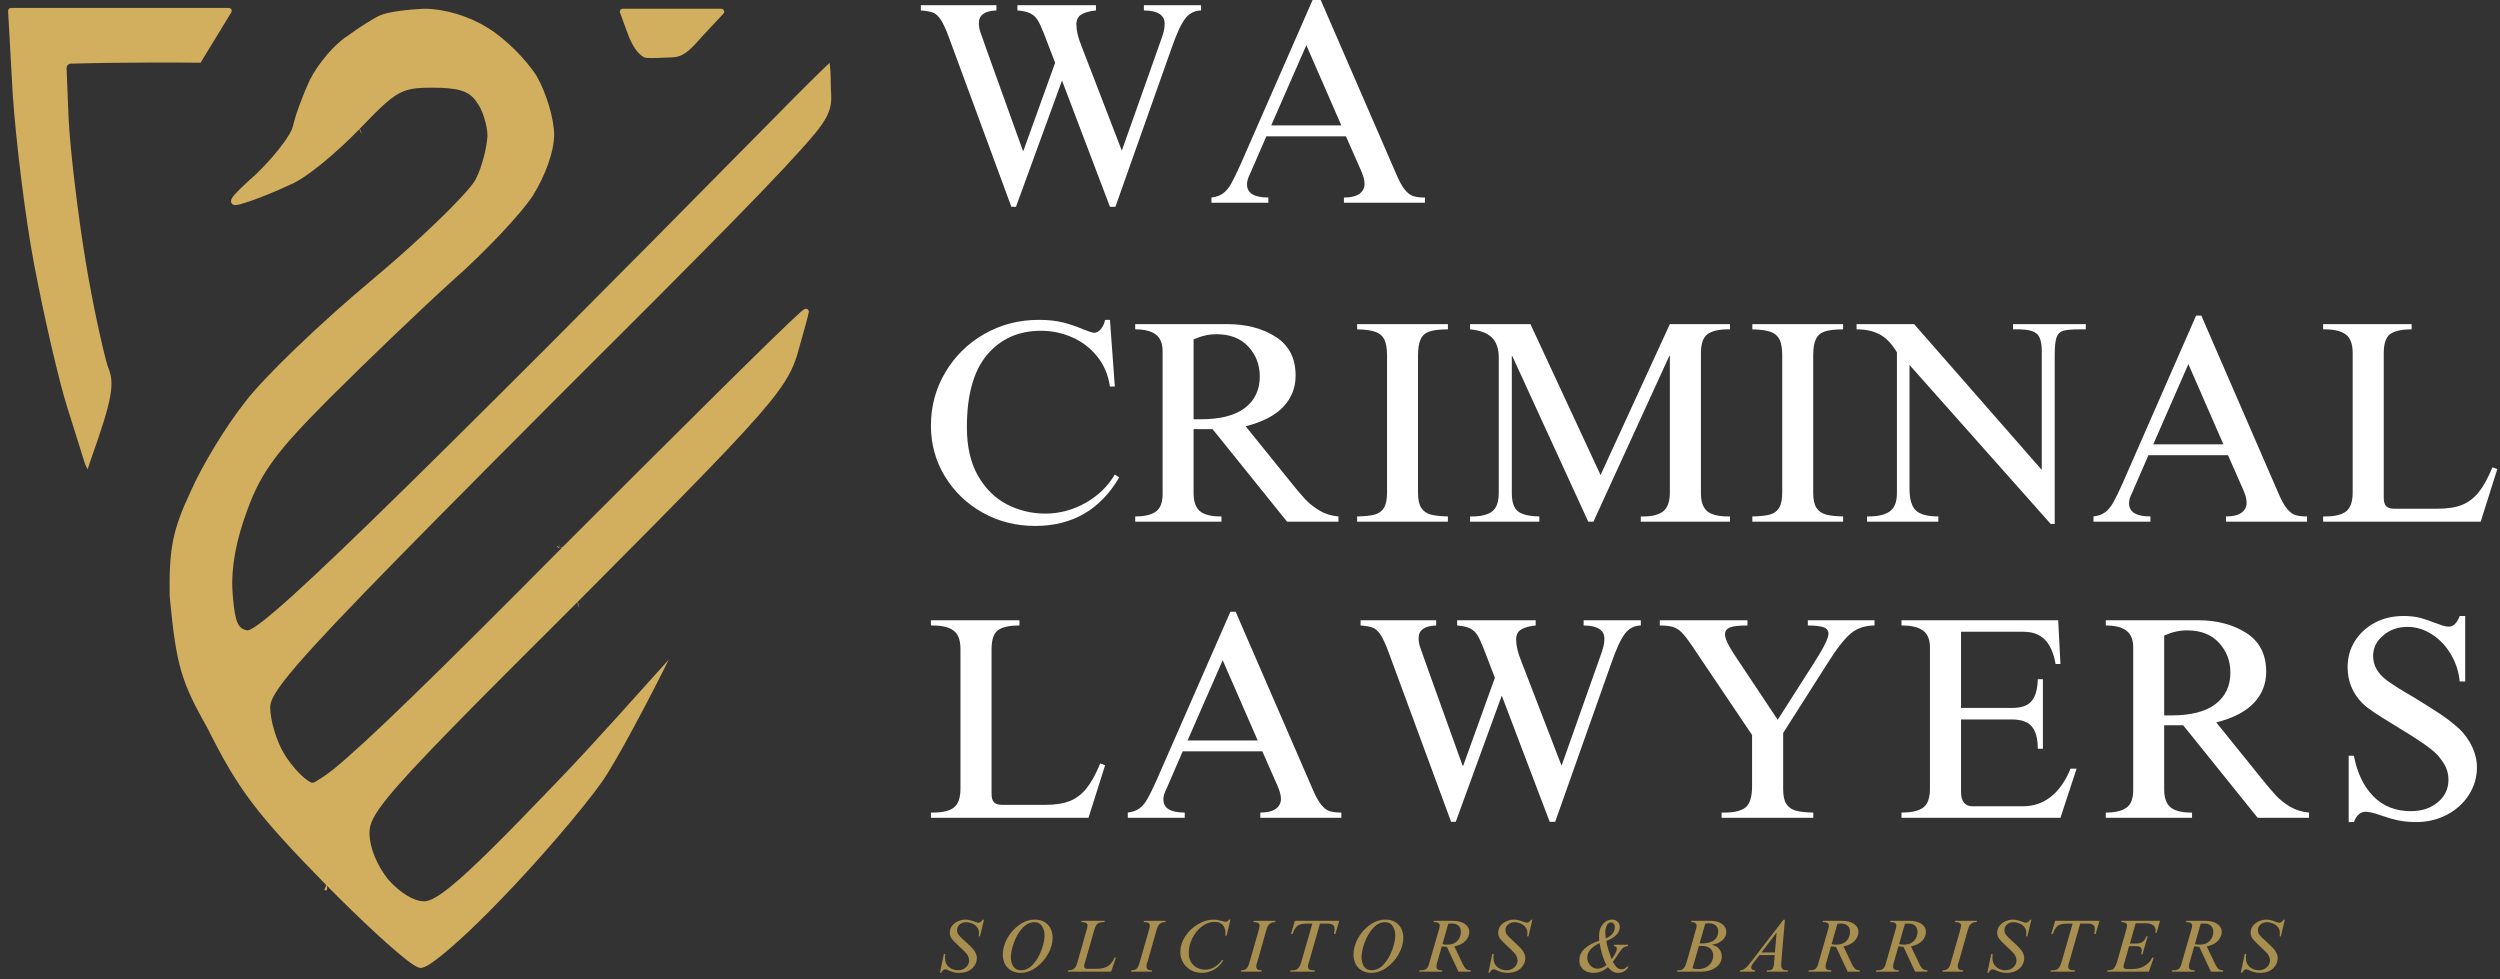 <?xml version="1.0" encoding="UTF-8" standalone="no"?> <svg xmlns="http://www.w3.org/2000/svg" xmlns:xlink="http://www.w3.org/1999/xlink" xmlns:serif="http://www.serif.com/" width="100%" height="100%" viewBox="0 0 439 172" version="1.1" xml:space="preserve" style="fill-rule:evenodd;clip-rule:evenodd;stroke-linejoin:round;stroke-miterlimit:2;"><rect x="0" y="0" width="439" height="172" fill="#333333" stroke="none"/><rect id="Artboard1" x="0" y="0" width="438.874" height="171.901" style="fill:none;"></rect><clipPath id="_clip1"><rect x="0" y="0" width="438.874" height="171.901"></rect></clipPath><g clip-path="url(#_clip1)"><g><g><g><path d="M174.971,1.833c-2.057,0.073 -3.083,0.813 -3.083,2.23c-0,0.474 0.083,0.979 0.25,1.52c0.177,0.532 0.568,1.636 1.167,3.313l6.312,17.562l0.104,0l5.563,-15.437l-1.979,-5.146c-0.407,-1.042 -0.766,-1.818 -1.084,-2.333c-0.323,-0.526 -0.75,-0.922 -1.291,-1.188c-0.542,-0.276 -1.303,-0.448 -2.271,-0.521l-0,-0.916l13.791,-0l0,0.916c-1.057,0.099 -1.895,0.329 -2.52,0.688c-0.615,0.349 -0.917,0.948 -0.917,1.792c-0,1.041 0.297,2.302 0.896,3.77l7.083,18.375l6.646,-18.77c0.375,-1.011 0.609,-1.73 0.708,-2.146c0.11,-0.417 0.167,-0.88 0.167,-1.396c-0,-1.51 -1.219,-2.281 -3.646,-2.313l0,-0.916l10.042,-0l-0,0.916c-1.141,0.032 -2.063,0.5 -2.771,1.417c-0.708,0.906 -1.5,2.604 -2.375,5.104l-9.896,27.959l-0.958,-0l-8.417,-22.167l-8.083,22.167l-0.813,-0l-10.958,-29.73c-0.531,-1.442 -1.011,-2.484 -1.438,-3.125c-0.416,-0.635 -0.864,-1.046 -1.333,-1.229c-0.474,-0.192 -1.198,-0.323 -2.167,-0.396l0,-0.916l13.271,-0l0,0.916Z" style="fill:#fff;fill-rule:nonzero;"></path></g></g></g><g><g><g><path d="M217.83,28.896l12.916,-29.479l0.917,-0l13.625,31.396c0.5,1.14 0.979,1.989 1.437,2.541c0.459,0.558 0.938,0.917 1.438,1.084c0.5,0.166 1.187,0.25 2.062,0.25l0,0.916l-14.229,0l0,-0.916c1.209,-0 2.11,-0.214 2.709,-0.646c0.609,-0.443 0.916,-1.031 0.916,-1.771c0,-0.635 -0.219,-1.427 -0.646,-2.375l-2.625,-5.958l-13.979,-0l-2.875,6.625c-0.349,0.666 -0.521,1.27 -0.521,1.812c0,1.542 1.25,2.313 3.75,2.313l0,0.916l-10,0l0,-0.916c0.834,-0.094 1.511,-0.339 2.042,-0.73c0.526,-0.385 1,-0.947 1.417,-1.687c0.416,-0.734 0.963,-1.859 1.646,-3.375Zm17.708,-6.875l-6.146,-14.083l-6.167,14.083l12.313,-0Z" style="fill:#fff;fill-rule:nonzero;"></path></g></g></g><g><g><g><path d="M182.388,56.167c1.693,-0 3.151,0.161 4.375,0.479c1.219,0.323 2.406,0.729 3.562,1.229c0.943,0.375 1.547,0.563 1.813,0.563c0.401,-0 0.781,-0.209 1.146,-0.625c0.375,-0.417 0.63,-0.964 0.771,-1.646l0.854,-0l0.854,11.708l-0.854,0c-0.308,-2.052 -1.058,-3.818 -2.25,-5.292c-1.198,-1.484 -2.662,-2.604 -4.396,-3.354c-1.724,-0.76 -3.542,-1.146 -5.458,-1.146c-3.948,0 -7.105,1.412 -9.48,4.23c-2.364,2.807 -3.541,7.052 -3.541,12.729c-0,3.375 0.646,6.203 1.937,8.479c1.292,2.266 2.985,3.948 5.084,5.042c2.109,1.083 4.359,1.625 6.75,1.625c2.458,-0 4.796,-0.615 7.02,-1.855c2.219,-1.25 3.948,-2.916 5.188,-5l0.771,0.5c-3.334,5.683 -8.25,8.521 -14.75,8.521c-3.365,0 -6.438,-0.776 -9.229,-2.333c-2.792,-1.568 -5.011,-3.698 -6.646,-6.396c-1.625,-2.693 -2.438,-5.651 -2.438,-8.875c0,-3.401 0.839,-6.521 2.521,-9.354c1.677,-2.844 3.964,-5.094 6.854,-6.75c2.901,-1.651 6.084,-2.479 9.542,-2.479Z" style="fill:#fff;fill-rule:nonzero;"></path></g></g></g><g><g><g><path d="M227.508,65.958c0,2.125 -0.724,3.954 -2.166,5.48c-1.448,1.531 -3.646,2.666 -6.605,3.416l8.021,9.938c0.969,1.208 1.792,2.177 2.459,2.896c0.677,0.724 1.51,1.385 2.5,1.979c1,0.583 2.104,0.927 3.312,1.021l0,0.916l-9.021,0l-13.083,-16.25l-3.333,0l-0,11.25c-0,1.49 0.375,2.542 1.125,3.167c0.76,0.615 1.958,0.917 3.583,0.917l0.187,-0l0,0.916l-15.145,0l-0,-0.916c1.625,-0 2.833,-0.282 3.625,-0.855c0.791,-0.567 1.187,-1.593 1.187,-3.083l0,-25.083c0,-1.344 -0.396,-2.318 -1.187,-2.917c-0.792,-0.609 -2,-0.917 -3.625,-0.917l-0,-0.916l16.208,-0c3.302,-0 6.125,0.745 8.458,2.229c2.334,1.49 3.5,3.76 3.5,6.812Zm-17.916,-6.354l-0,14.021l1.27,0c3.401,0 5.98,-0.656 7.73,-1.979c1.75,-1.333 2.625,-3.177 2.625,-5.542c-0,-2.041 -0.667,-3.781 -2,-5.229c-1.334,-1.458 -3.209,-2.187 -5.625,-2.187c-1.323,-0 -2.657,0.307 -4,0.916Z" style="fill:#fff;fill-rule:nonzero;"></path></g></g></g><g><g><g><path d="M254.253,57.833c-1.406,0 -2.479,0.125 -3.229,0.375c-0.74,0.25 -1.261,0.709 -1.563,1.375c-0.307,0.657 -0.458,1.605 -0.458,2.855l-0,24.125c-0,1.14 0.187,2.01 0.562,2.604c0.375,0.583 0.927,0.979 1.667,1.187c0.734,0.198 1.74,0.308 3.021,0.334l-0,0.916l-15.938,0l0,-0.916c1.344,-0.026 2.381,-0.136 3.105,-0.334c0.718,-0.208 1.255,-0.604 1.604,-1.187c0.359,-0.594 0.541,-1.485 0.541,-2.667l0,-24.062c0,-1.25 -0.161,-2.193 -0.479,-2.834c-0.323,-0.635 -0.844,-1.083 -1.562,-1.333c-0.724,-0.26 -1.792,-0.406 -3.209,-0.438l0,-0.916l15.938,-0l-0,0.916Z" style="fill:#fff;fill-rule:nonzero;"></path></g></g></g><g><g><g><path d="M281.058,83.417l12.167,-26.5l10.563,-0l-0,0.916l-0.355,0c-1.625,0 -2.828,0.287 -3.604,0.855c-0.765,0.573 -1.146,1.666 -1.146,3.291l0,24.625c0,1.49 0.365,2.542 1.105,3.167c0.734,0.615 1.979,0.917 3.729,0.917l0.271,-0l-0,0.916l-15.667,0l-0,-0.916l0.458,-0c1.584,-0 2.75,-0.302 3.5,-0.917c0.761,-0.625 1.146,-1.714 1.146,-3.271l0,-23.979l-0.104,-0l-13.313,29.083l-0.916,0l-13.334,-29.083l-0.083,-0l0,24.042c0,1.614 0.365,2.698 1.104,3.25c0.735,0.557 1.979,0.849 3.729,0.875l0,0.916l-12.166,0l-0,-0.916l0.312,-0c1.61,-0 2.797,-0.292 3.563,-0.875c0.776,-0.584 1.166,-1.688 1.166,-3.313l0,-23.667c0,-1.583 -0.406,-2.77 -1.208,-3.562c-0.807,-0.792 -2.083,-1.271 -3.833,-1.438l-0,-0.916l10.604,-0l12.312,26.5Z" style="fill:#fff;fill-rule:nonzero;"></path></g></g></g><g><g><g><path d="M323.647,57.833c-1.406,0 -2.479,0.125 -3.229,0.375c-0.739,0.25 -1.26,0.709 -1.562,1.375c-0.308,0.657 -0.459,1.605 -0.459,2.855l0,24.125c0,1.14 0.188,2.01 0.563,2.604c0.375,0.583 0.927,0.979 1.667,1.187c0.734,0.198 1.739,0.308 3.02,0.334l0,0.916l-15.937,0l-0,-0.916c1.344,-0.026 2.38,-0.136 3.104,-0.334c0.719,-0.208 1.255,-0.604 1.604,-1.187c0.36,-0.594 0.542,-1.485 0.542,-2.667l-0,-24.062c-0,-1.25 -0.162,-2.193 -0.479,-2.834c-0.323,-0.635 -0.844,-1.083 -1.563,-1.333c-0.724,-0.26 -1.791,-0.406 -3.208,-0.438l-0,-0.916l15.937,-0l0,0.916Z" style="fill:#fff;fill-rule:nonzero;"></path></g></g></g><g><g><g><path d="M358.536,82.521l0,-20.792c0,-1.51 -0.271,-2.531 -0.812,-3.062c-0.542,-0.526 -1.537,-0.802 -2.98,-0.834l-1.25,0l0,-0.916l12.771,-0l0,0.916l-1.062,0c-1.349,0 -2.313,0.084 -2.896,0.25c-0.573,0.167 -0.969,0.563 -1.188,1.188c-0.208,0.625 -0.312,1.646 -0.312,3.062l-0,29.667l-0.708,0l-24.792,-27.917l-0,21.667c-0,1.891 0.375,3.188 1.125,3.896c0.76,0.698 2.073,1.042 3.937,1.042l0,0.916l-12.52,0l-0,-0.916l0.291,-0c1.625,-0 2.854,-0.292 3.688,-0.875c0.844,-0.584 1.271,-1.667 1.271,-3.25l-0,-24.688c-0.875,-1.484 -1.87,-2.526 -2.98,-3.125c-1.114,-0.609 -2.479,-0.917 -4.104,-0.917l0,-0.916l10.104,-0l22.417,25.604Z" style="fill:#fff;fill-rule:nonzero;"></path></g></g></g><g><g><g><path d="M372.718,84.896l12.916,-29.479l0.917,-0l13.625,31.396c0.5,1.14 0.979,1.989 1.438,2.541c0.458,0.558 0.937,0.917 1.437,1.084c0.5,0.166 1.188,0.25 2.063,0.25l-0,0.916l-14.23,0l0,-0.916c1.209,-0 2.11,-0.214 2.709,-0.646c0.609,-0.443 0.916,-1.031 0.916,-1.771c0,-0.635 -0.218,-1.427 -0.645,-2.375l-2.625,-5.958l-13.98,-0l-2.875,6.625c-0.349,0.666 -0.52,1.27 -0.52,1.812c-0,1.542 1.25,2.313 3.75,2.313l-0,0.916l-10,0l-0,-0.916c0.833,-0.094 1.51,-0.339 2.041,-0.73c0.526,-0.385 1,-0.947 1.417,-1.687c0.417,-0.734 0.963,-1.859 1.646,-3.375Zm17.708,-6.875l-6.146,-14.083l-6.166,14.083l12.312,-0Z" style="fill:#fff;fill-rule:nonzero;"></path></g></g></g><g><g><g><path d="M423.483,57.833c-1.75,0 -3.01,0.282 -3.771,0.834c-0.75,0.557 -1.125,1.677 -1.125,3.354l0,25.333c0,0.709 0.136,1.219 0.417,1.521c0.292,0.307 0.776,0.458 1.458,0.458l7.521,0c1.75,0 3.193,-0.218 4.334,-0.666c1.135,-0.459 2.114,-1.198 2.937,-2.229c0.833,-1.026 1.635,-2.485 2.417,-4.375l0.854,0.312l-2.917,9.229l-27.666,0l-0,-0.916l0.354,-0c1.708,-0 2.937,-0.297 3.687,-0.896c0.761,-0.61 1.146,-1.709 1.146,-3.292l0,-24.521c0,-1.552 -0.396,-2.63 -1.187,-3.229c-0.792,-0.609 -2.032,-0.917 -3.709,-0.917l-0.291,0l-0,-0.916l15.541,-0l0,0.916Z" style="fill:#fff;fill-rule:nonzero;"></path></g></g></g><g><g><g><path d="M179.013,109.833c-1.75,0 -3.011,0.282 -3.771,0.834c-0.75,0.557 -1.125,1.677 -1.125,3.354l0,25.333c0,0.709 0.135,1.219 0.417,1.521c0.291,0.307 0.776,0.458 1.458,0.458l7.521,0c1.75,0 3.193,-0.218 4.333,-0.666c1.136,-0.459 2.115,-1.198 2.938,-2.229c0.833,-1.026 1.635,-2.485 2.416,-4.375l0.855,0.312l-2.917,9.229l-27.667,0l0,-0.916l0.354,-0c1.709,-0 2.938,-0.297 3.688,-0.896c0.76,-0.61 1.146,-1.709 1.146,-3.292l-0,-24.521c-0,-1.552 -0.396,-2.63 -1.188,-3.229c-0.791,-0.609 -2.031,-0.917 -3.708,-0.917l-0.292,0l0,-0.916l15.542,-0l-0,0.916Z" style="fill:#fff;fill-rule:nonzero;"></path></g></g></g><g><g><g><path d="M203.144,136.896l12.916,-29.479l0.917,-0l13.625,31.396c0.5,1.14 0.979,1.989 1.438,2.541c0.458,0.558 0.937,0.917 1.437,1.084c0.5,0.166 1.188,0.25 2.063,0.25l-0,0.916l-14.23,0l0,-0.916c1.209,-0 2.11,-0.214 2.709,-0.646c0.609,-0.443 0.916,-1.031 0.916,-1.771c0,-0.635 -0.218,-1.427 -0.645,-2.375l-2.625,-5.958l-13.98,-0l-2.875,6.625c-0.349,0.666 -0.52,1.27 -0.52,1.812c-0,1.542 1.25,2.313 3.75,2.313l-0,0.916l-10,0l-0,-0.916c0.833,-0.094 1.51,-0.339 2.041,-0.73c0.526,-0.385 1,-0.947 1.417,-1.687c0.417,-0.734 0.963,-1.859 1.646,-3.375Zm17.708,-6.875l-6.146,-14.083l-6.166,14.083l12.312,-0Z" style="fill:#fff;fill-rule:nonzero;"></path></g></g></g><g><g><g><path d="M252.19,109.833c-2.057,0.073 -3.083,0.813 -3.083,2.23c-0,0.474 0.083,0.979 0.25,1.52c0.177,0.532 0.567,1.636 1.166,3.313l6.313,17.562l0.104,0l5.562,-15.437l-1.979,-5.146c-0.406,-1.042 -0.765,-1.818 -1.083,-2.333c-0.323,-0.526 -0.75,-0.922 -1.292,-1.188c-0.541,-0.276 -1.302,-0.448 -2.271,-0.521l0,-0.916l13.792,-0l0,0.916c-1.057,0.099 -1.896,0.329 -2.521,0.688c-0.614,0.349 -0.916,0.948 -0.916,1.792c-0,1.041 0.296,2.302 0.895,3.77l7.084,18.375l6.646,-18.77c0.375,-1.011 0.609,-1.73 0.708,-2.146c0.109,-0.417 0.167,-0.88 0.167,-1.396c-0,-1.51 -1.219,-2.281 -3.646,-2.313l-0,-0.916l10.041,-0l0,0.916c-1.14,0.032 -2.062,0.5 -2.77,1.417c-0.709,0.906 -1.5,2.604 -2.375,5.104l-9.896,27.959l-0.959,-0l-8.416,-22.167l-8.084,22.167l-0.812,-0l-10.958,-29.73c-0.532,-1.442 -1.011,-2.484 -1.438,-3.125c-0.417,-0.635 -0.864,-1.046 -1.333,-1.229c-0.474,-0.192 -1.198,-0.323 -2.167,-0.396l0,-0.916l13.271,-0l-0,0.916Z" style="fill:#fff;fill-rule:nonzero;"></path></g></g></g><g><g><g><path d="M306.851,109.833c-1.515,0 -2.552,0.12 -3.104,0.355c-0.557,0.239 -0.833,0.64 -0.833,1.208c-0,0.682 0.484,1.781 1.458,3.292l7.792,11.708l6.25,-9.792c1.776,-2.76 2.666,-4.531 2.666,-5.312c0,-0.568 -0.291,-0.948 -0.875,-1.146c-0.583,-0.208 -1.5,-0.313 -2.75,-0.313l0,-0.916l11.709,-0l-0,0.916c-1.683,0 -3.084,0.48 -4.209,1.438c-1.125,0.958 -2.479,2.703 -4.062,5.229l-7.771,12.208l0,9.855c0,1.182 0.188,2.057 0.563,2.625c0.385,0.573 0.942,0.958 1.666,1.166c0.719,0.198 1.74,0.308 3.063,0.334l-0,0.916l-16.104,0l-0,-0.916l0.458,-0c1.818,-0 3.088,-0.318 3.812,-0.959c0.719,-0.635 1.084,-1.864 1.084,-3.687l-0,-8.979l-10.604,-15.75c-0.709,-1.042 -1.302,-1.797 -1.771,-2.271c-0.474,-0.469 -0.99,-0.792 -1.542,-0.959c-0.557,-0.166 -1.323,-0.25 -2.292,-0.25l0,-0.916l15.396,-0l0,0.916Z" style="fill:#fff;fill-rule:nonzero;"></path></g></g></g><g><g><g><path d="M361.814,116.604l-0.854,0c-0.333,-1.916 -0.958,-3.338 -1.875,-4.271c-0.906,-0.927 -2.161,-1.395 -3.771,-1.395l-10.958,-0l-0,13.375l8.979,-0c1.609,-0 2.75,-0.401 3.417,-1.209c0.677,-0.802 1.041,-2.083 1.083,-3.833l0.896,-0l-0,12.208l-0.896,0c0,-1.75 -0.344,-3.041 -1.021,-3.875c-0.666,-0.843 -1.864,-1.271 -3.583,-1.271l-8.875,0l-0,12.688c-0,1.708 0.672,2.562 2.021,2.562l8.875,0c1.843,0 3.479,-0.562 4.896,-1.687c1.416,-1.125 2.562,-2.76 3.437,-4.917l1.063,0l-2.834,8.625l-27.916,0l-0,-0.916c1.75,-0 3.02,-0.292 3.812,-0.875c0.792,-0.584 1.188,-1.688 1.188,-3.313l-0,-24.833c-0,-1.344 -0.396,-2.318 -1.188,-2.917c-0.792,-0.609 -2.062,-0.917 -3.812,-0.917l-0,-0.916l27.52,-0l0.396,7.687Z" style="fill:#fff;fill-rule:nonzero;"></path></g></g></g><g><g><g><path d="M397.945,117.958c-0,2.125 -0.724,3.954 -2.167,5.48c-1.448,1.531 -3.646,2.666 -6.604,3.416l8.021,9.938c0.969,1.208 1.792,2.177 2.458,2.896c0.677,0.724 1.511,1.385 2.5,1.979c1,0.583 2.104,0.927 3.313,1.021l-0,0.916l-9.021,0l-13.083,-16.25l-3.334,0l0,11.25c0,1.49 0.375,2.542 1.125,3.167c0.761,0.615 1.959,0.917 3.584,0.917l0.187,-0l0,0.916l-15.146,0l0,-0.916c1.625,-0 2.834,-0.282 3.625,-0.855c0.792,-0.567 1.188,-1.593 1.188,-3.083l-0,-25.083c-0,-1.344 -0.396,-2.318 -1.188,-2.917c-0.791,-0.609 -2,-0.917 -3.625,-0.917l0,-0.916l16.209,-0c3.302,-0 6.125,0.745 8.458,2.229c2.333,1.49 3.5,3.76 3.5,6.812Zm-17.917,-6.354l0,14.021l1.271,0c3.401,0 5.979,-0.656 7.729,-1.979c1.75,-1.333 2.625,-3.177 2.625,-5.542c0,-2.041 -0.666,-3.781 -2,-5.229c-1.333,-1.458 -3.208,-2.187 -5.625,-2.187c-1.323,-0 -2.656,0.307 -4,0.916Z" style="fill:#fff;fill-rule:nonzero;"></path></g></g></g><g><g><g><path d="M422.033,108.167c1.135,-0 2.125,0.114 2.958,0.333c0.844,0.224 1.709,0.516 2.584,0.875c0.442,0.167 0.875,0.323 1.291,0.458c0.417,0.141 0.792,0.209 1.125,0.209c0.818,-0 1.464,-0.625 1.938,-1.875l0.958,-0l0,11.5l-0.958,-0c-0.183,-1.776 -0.719,-3.396 -1.604,-4.854c-0.891,-1.469 -2,-2.625 -3.334,-3.459c-1.323,-0.843 -2.739,-1.271 -4.25,-1.271c-1.656,0 -3.073,0.5 -4.25,1.5c-1.182,0.99 -1.771,2.188 -1.771,3.605c0,1.656 0.802,3.083 2.417,4.291c1.151,0.834 2.755,1.844 4.813,3.021c1.817,1.115 3.333,2.073 4.541,2.875c1.209,0.807 2.334,1.682 3.375,2.625c0.943,0.917 1.693,1.969 2.25,3.146c0.552,1.167 0.834,2.375 0.834,3.625c-0,1.724 -0.474,3.328 -1.417,4.812c-0.948,1.474 -2.24,2.641 -3.875,3.5c-1.625,0.844 -3.412,1.271 -5.354,1.271c-1.25,0 -2.354,-0.114 -3.313,-0.333c-0.958,-0.208 -1.958,-0.5 -3,-0.875c-1.156,-0.401 -2.015,-0.604 -2.583,-0.604c-0.906,-0 -1.594,0.604 -2.063,1.812l-0.916,0l-0,-11.646l0.916,0c0.568,2.99 1.698,5.355 3.396,7.105c1.709,1.75 3.906,2.625 6.604,2.625c1.917,-0 3.49,-0.521 4.73,-1.563c1.25,-1.042 1.875,-2.354 1.875,-3.937c-0,-0.802 -0.157,-1.542 -0.459,-2.209c-0.307,-0.677 -0.807,-1.406 -1.5,-2.187c-0.656,-0.667 -1.573,-1.396 -2.75,-2.188c-1.166,-0.791 -2.729,-1.776 -4.687,-2.958c-1.641,-1 -2.896,-1.792 -3.771,-2.375c-0.875,-0.594 -1.537,-1.115 -1.979,-1.563c-1.709,-1.75 -2.563,-3.854 -2.563,-6.312c0,-1.677 0.422,-3.198 1.271,-4.563c0.859,-1.359 2.026,-2.437 3.5,-3.229c1.484,-0.791 3.156,-1.187 5.021,-1.187Z" style="fill:#fff;fill-rule:nonzero;"></path></g></g></g><g><g><g><g><g><g><path d="M169.535,161.48c0.291,-0 0.552,0.036 0.791,0.104c0.25,0.057 0.511,0.141 0.792,0.25c0.026,0 0.125,0.036 0.292,0.104c0.166,0.057 0.312,0.084 0.437,0.084c0.109,-0 0.229,-0.042 0.354,-0.125c0.136,-0.094 0.25,-0.23 0.334,-0.396l0.25,-0l-0.688,2.916l-0.229,0c-0,-0.026 0.005,-0.093 0.021,-0.208c0.01,-0.109 0.021,-0.234 0.021,-0.375c-0,-0.427 -0.125,-0.781 -0.375,-1.062c-0.24,-0.292 -0.532,-0.5 -0.875,-0.625c-0.334,-0.136 -0.662,-0.209 -0.98,-0.209c-0.489,0 -0.885,0.141 -1.187,0.417c-0.292,0.265 -0.438,0.583 -0.438,0.958c0,0.307 0.089,0.584 0.271,0.834c0.193,0.25 0.526,0.583 1,1l0.375,0.354c0.469,0.416 0.823,0.765 1.063,1.041c0.25,0.266 0.437,0.537 0.562,0.813c0.136,0.281 0.209,0.578 0.209,0.896c-0,0.432 -0.12,0.843 -0.355,1.229c-0.224,0.39 -0.573,0.719 -1.041,0.979c-0.459,0.25 -1.021,0.375 -1.688,0.375c-0.39,0 -0.708,-0.036 -0.958,-0.104c-0.25,-0.057 -0.516,-0.146 -0.792,-0.271c-0.073,-0.042 -0.177,-0.089 -0.312,-0.146c-0.183,-0.068 -0.308,-0.104 -0.375,-0.104c-0.167,0 -0.308,0.057 -0.417,0.167c-0.115,0.114 -0.219,0.255 -0.312,0.437l-0.23,0l0.688,-3.291l0.25,-0c-0.031,0.208 -0.042,0.437 -0.042,0.687c0,0.458 0.104,0.854 0.313,1.188c0.218,0.322 0.505,0.562 0.854,0.729c0.359,0.166 0.719,0.25 1.083,0.25c0.36,-0 0.693,-0.073 1,-0.229c0.302,-0.152 0.542,-0.36 0.709,-0.625c0.177,-0.261 0.27,-0.553 0.27,-0.875c0,-0.261 -0.062,-0.511 -0.187,-0.75c-0.115,-0.235 -0.25,-0.438 -0.417,-0.605c-0.156,-0.177 -0.385,-0.406 -0.687,-0.687l-0.396,-0.354l-0.25,-0.25c-0.49,-0.443 -0.854,-0.823 -1.104,-1.146c-0.24,-0.318 -0.354,-0.677 -0.354,-1.083c-0,-0.485 0.145,-0.902 0.437,-1.25c0.292,-0.344 0.646,-0.605 1.063,-0.771c0.427,-0.177 0.843,-0.271 1.25,-0.271Z" style="fill:#a88e4f;fill-rule:nonzero;"></path></g></g></g><g><g><g><path d="M181.739,161.48c0.651,-0 1.214,0.146 1.688,0.437c0.468,0.282 0.823,0.662 1.062,1.146c0.235,0.49 0.354,1.021 0.354,1.604c0,0.948 -0.271,1.896 -0.812,2.855c-0.531,0.958 -1.229,1.75 -2.104,2.375c-0.865,0.625 -1.771,0.937 -2.73,0.937c-0.614,0 -1.161,-0.141 -1.645,-0.417c-0.474,-0.276 -0.834,-0.656 -1.084,-1.145c-0.25,-0.485 -0.375,-1.047 -0.375,-1.688c0,-0.901 0.256,-1.833 0.771,-2.792c0.526,-0.958 1.229,-1.75 2.104,-2.375c0.875,-0.625 1.797,-0.937 2.771,-0.937Zm-4.229,6.625c-0,0.599 0.135,1.125 0.417,1.583c0.291,0.459 0.734,0.688 1.333,0.688c0.818,-0 1.542,-0.354 2.167,-1.063c0.635,-0.719 1.13,-1.568 1.479,-2.541c0.344,-0.985 0.521,-1.818 0.521,-2.5c-0,-0.652 -0.157,-1.198 -0.459,-1.646c-0.291,-0.459 -0.729,-0.688 -1.312,-0.688c-0.823,0 -1.542,0.365 -2.167,1.084c-0.625,0.708 -1.114,1.557 -1.458,2.541c-0.349,0.99 -0.521,1.834 -0.521,2.542Z" style="fill:#a88e4f;fill-rule:nonzero;"></path></g></g></g><g><g><g><path d="M193.947,161.917l-0.104,0c-0.391,0 -0.688,0.052 -0.896,0.146c-0.208,0.099 -0.37,0.245 -0.479,0.438c-0.099,0.182 -0.203,0.453 -0.313,0.812l-1.687,5.875c-0.057,0.24 -0.083,0.412 -0.083,0.521c-0,0.125 0.041,0.229 0.125,0.313c0.083,0.072 0.26,0.104 0.541,0.104l1.354,-0c0.625,-0 1.146,-0.068 1.563,-0.209c0.417,-0.135 0.755,-0.343 1.021,-0.625c0.276,-0.291 0.521,-0.677 0.729,-1.166l0.25,-0l-0.854,2.5l-7.584,-0l0,-0.229c0.459,-0 0.802,-0.089 1.042,-0.271c0.25,-0.177 0.443,-0.511 0.583,-1l1.584,-5.584c0.151,-0.5 0.229,-0.817 0.229,-0.958c-0,-0.292 -0.104,-0.469 -0.313,-0.542c-0.208,-0.083 -0.474,-0.125 -0.791,-0.125l0.083,-0.229l4.063,0l-0.063,0.229Z" style="fill:#a88e4f;fill-rule:nonzero;"></path></g></g></g><g><g><g><path d="M204.632,161.917c-0.334,0 -0.599,0.063 -0.792,0.188c-0.198,0.114 -0.354,0.281 -0.479,0.5c-0.115,0.224 -0.224,0.531 -0.333,0.917l-1.48,5.25c-0.031,0.057 -0.078,0.187 -0.145,0.395c-0.058,0.198 -0.084,0.375 -0.084,0.542c0,0.266 0.089,0.448 0.271,0.542c0.177,0.099 0.417,0.146 0.708,0.146l-0.062,0.229l-3.604,-0l-0,-0.229c0.359,-0.011 0.635,-0.084 0.833,-0.209c0.193,-0.125 0.333,-0.291 0.417,-0.5c0.094,-0.219 0.213,-0.583 0.354,-1.083l1.458,-5.083c0.136,-0.5 0.209,-0.813 0.209,-0.938c-0,-0.276 -0.099,-0.458 -0.292,-0.542c-0.198,-0.083 -0.458,-0.125 -0.792,-0.125l0.063,-0.229l3.812,0l-0.062,0.229Z" style="fill:#a88e4f;fill-rule:nonzero;"></path></g></g></g><g><g><g><path d="M213.165,161.48c0.261,-0 0.5,0.031 0.709,0.083c0.208,0.042 0.458,0.099 0.75,0.167c0.317,0.099 0.526,0.146 0.625,0.146c0.177,-0 0.364,-0.131 0.562,-0.396l0.25,-0l-0.666,2.833l-0.23,0c0.011,-0.219 0.021,-0.364 0.021,-0.437c0,-0.677 -0.177,-1.177 -0.521,-1.5c-0.349,-0.334 -0.807,-0.5 -1.375,-0.5c-0.791,-0 -1.541,0.271 -2.25,0.812c-0.698,0.531 -1.25,1.219 -1.666,2.063c-0.417,0.849 -0.625,1.718 -0.625,2.604c-0,0.614 0.13,1.14 0.396,1.583c0.276,0.448 0.635,0.781 1.083,1c0.443,0.224 0.906,0.334 1.396,0.334c0.583,-0 1.13,-0.152 1.646,-0.459c0.526,-0.302 0.958,-0.708 1.291,-1.208l0.271,-0c-0.417,0.724 -0.969,1.281 -1.646,1.667c-0.682,0.375 -1.396,0.562 -2.146,0.562c-0.739,0 -1.39,-0.167 -1.958,-0.5c-0.573,-0.333 -1.016,-0.776 -1.333,-1.333c-0.323,-0.552 -0.479,-1.151 -0.479,-1.792c-0,-0.984 0.291,-1.922 0.875,-2.812c0.583,-0.886 1.333,-1.594 2.25,-2.125c0.916,-0.527 1.838,-0.792 2.77,-0.792Z" style="fill:#a88e4f;fill-rule:nonzero;"></path></g></g></g><g><g><g><path d="M223.914,161.917c-0.334,0 -0.599,0.063 -0.792,0.188c-0.198,0.114 -0.354,0.281 -0.479,0.5c-0.115,0.224 -0.224,0.531 -0.333,0.917l-1.48,5.25c-0.031,0.057 -0.078,0.187 -0.145,0.395c-0.058,0.198 -0.084,0.375 -0.084,0.542c0,0.266 0.089,0.448 0.271,0.542c0.177,0.099 0.417,0.146 0.708,0.146l-0.062,0.229l-3.604,-0l-0,-0.229c0.359,-0.011 0.635,-0.084 0.833,-0.209c0.193,-0.125 0.333,-0.291 0.417,-0.5c0.094,-0.219 0.213,-0.583 0.354,-1.083l1.458,-5.083c0.136,-0.5 0.209,-0.813 0.209,-0.938c-0,-0.276 -0.099,-0.458 -0.292,-0.542c-0.198,-0.083 -0.458,-0.125 -0.792,-0.125l0.063,-0.229l3.812,0l-0.062,0.229Z" style="fill:#a88e4f;fill-rule:nonzero;"></path></g></g></g><g><g><g><path d="M234.489,164.001l-0.25,-0c0.068,-0.36 0.104,-0.667 0.104,-0.917c0,-0.333 -0.104,-0.562 -0.312,-0.687c-0.198,-0.136 -0.495,-0.209 -0.896,-0.209l-1.354,0l-1.813,6.354c-0.114,0.334 -0.187,0.594 -0.229,0.771c-0.042,0.167 -0.063,0.302 -0.063,0.396c0,0.292 0.105,0.479 0.313,0.563c0.219,0.083 0.521,0.125 0.896,0.125l-0.063,0.229l-4.271,-0l0.063,-0.229l0.125,-0c0.344,-0 0.625,-0.032 0.833,-0.105c0.209,-0.067 0.38,-0.208 0.521,-0.416c0.151,-0.209 0.292,-0.526 0.417,-0.959l1.937,-6.729l-1.062,0c-0.474,0 -0.865,0.063 -1.167,0.188c-0.292,0.114 -0.536,0.302 -0.729,0.562c-0.198,0.266 -0.37,0.62 -0.521,1.063l-0.271,-0l0.688,-2.313l7.791,0l-0.687,2.313Z" style="fill:#a88e4f;fill-rule:nonzero;"></path></g></g></g><g><g><g><path d="M243.32,161.48c0.651,-0 1.213,0.146 1.687,0.437c0.469,0.282 0.823,0.662 1.063,1.146c0.234,0.49 0.354,1.021 0.354,1.604c-0,0.948 -0.271,1.896 -0.813,2.855c-0.531,0.958 -1.229,1.75 -2.104,2.375c-0.865,0.625 -1.771,0.937 -2.729,0.937c-0.615,0 -1.162,-0.141 -1.646,-0.417c-0.474,-0.276 -0.833,-0.656 -1.083,-1.145c-0.25,-0.485 -0.375,-1.047 -0.375,-1.688c-0,-0.901 0.255,-1.833 0.771,-2.792c0.526,-0.958 1.229,-1.75 2.104,-2.375c0.875,-0.625 1.797,-0.937 2.771,-0.937Zm-4.23,6.625c0,0.599 0.136,1.125 0.417,1.583c0.292,0.459 0.734,0.688 1.333,0.688c0.818,-0 1.542,-0.354 2.167,-1.063c0.635,-0.719 1.13,-1.568 1.479,-2.541c0.344,-0.985 0.521,-1.818 0.521,-2.5c0,-0.652 -0.156,-1.198 -0.458,-1.646c-0.292,-0.459 -0.729,-0.688 -1.313,-0.688c-0.823,0 -1.541,0.365 -2.166,1.084c-0.625,0.708 -1.115,1.557 -1.459,2.541c-0.349,0.99 -0.521,1.834 -0.521,2.542Z" style="fill:#a88e4f;fill-rule:nonzero;"></path></g></g></g><g><g><g><path d="M258.007,163.647c-0,0.557 -0.224,1.078 -0.667,1.562c-0.432,0.474 -1.083,0.802 -1.958,0.979l1.458,3.063c0.177,0.39 0.365,0.677 0.562,0.854c0.209,0.182 0.506,0.281 0.896,0.292l-0.083,0.229l-2.104,-0l-2.042,-4.354c-0.333,-0.027 -0.542,-0.047 -0.625,-0.063c-0.042,0 -0.135,-0.005 -0.271,-0.021l-0.771,2.709c-0.031,0.057 -0.062,0.177 -0.104,0.354c-0.041,0.182 -0.062,0.333 -0.062,0.458c-0,0.281 0.094,0.469 0.291,0.563c0.193,0.083 0.443,0.125 0.75,0.125l-0.062,0.229l-4,-0l0.062,-0.229c0.5,-0 0.86,-0.063 1.084,-0.188c0.234,-0.135 0.416,-0.417 0.541,-0.833l1.667,-5.771c0.094,-0.302 0.156,-0.526 0.188,-0.667c0.041,-0.151 0.062,-0.26 0.062,-0.333c0,-0.292 -0.099,-0.479 -0.292,-0.563c-0.197,-0.083 -0.468,-0.125 -0.812,-0.125l0.062,-0.229l3.167,0c1,0 1.755,0.182 2.271,0.542c0.526,0.364 0.792,0.833 0.792,1.417Zm-3.688,-1.438l-1.021,3.583c0.25,0.058 0.526,0.084 0.834,0.084c0.526,-0 0.968,-0.104 1.333,-0.313c0.359,-0.219 0.625,-0.5 0.792,-0.833c0.177,-0.344 0.27,-0.708 0.27,-1.083c0,-0.5 -0.145,-0.865 -0.437,-1.105c-0.292,-0.25 -0.677,-0.375 -1.146,-0.375c-0.141,0 -0.349,0.016 -0.625,0.042Z" style="fill:#a88e4f;fill-rule:nonzero;"></path></g></g></g><g><g><g><path d="M265.838,161.48c0.292,-0 0.552,0.036 0.792,0.104c0.25,0.057 0.51,0.141 0.792,0.25c0.026,0 0.125,0.036 0.291,0.104c0.167,0.057 0.313,0.084 0.438,0.084c0.109,-0 0.229,-0.042 0.354,-0.125c0.135,-0.094 0.25,-0.23 0.333,-0.396l0.25,-0l-0.687,2.916l-0.229,0c-0,-0.026 0.005,-0.093 0.021,-0.208c0.01,-0.109 0.02,-0.234 0.02,-0.375c0,-0.427 -0.125,-0.781 -0.375,-1.062c-0.239,-0.292 -0.531,-0.5 -0.875,-0.625c-0.333,-0.136 -0.661,-0.209 -0.979,-0.209c-0.489,0 -0.885,0.141 -1.187,0.417c-0.292,0.265 -0.438,0.583 -0.438,0.958c0,0.307 0.089,0.584 0.271,0.834c0.193,0.25 0.526,0.583 1,1l0.375,0.354c0.469,0.416 0.823,0.765 1.063,1.041c0.25,0.266 0.437,0.537 0.562,0.813c0.135,0.281 0.208,0.578 0.208,0.896c0,0.432 -0.119,0.843 -0.354,1.229c-0.224,0.39 -0.573,0.719 -1.041,0.979c-0.459,0.25 -1.021,0.375 -1.688,0.375c-0.391,0 -0.708,-0.036 -0.958,-0.104c-0.25,-0.057 -0.516,-0.146 -0.792,-0.271c-0.073,-0.042 -0.177,-0.089 -0.312,-0.146c-0.183,-0.068 -0.308,-0.104 -0.375,-0.104c-0.167,0 -0.308,0.057 -0.417,0.167c-0.115,0.114 -0.219,0.255 -0.313,0.437l-0.229,0l0.688,-3.291l0.25,-0c-0.032,0.208 -0.042,0.437 -0.042,0.687c0,0.458 0.104,0.854 0.313,1.188c0.218,0.322 0.505,0.562 0.854,0.729c0.359,0.166 0.718,0.25 1.083,0.25c0.359,-0 0.693,-0.073 1,-0.229c0.302,-0.152 0.542,-0.36 0.708,-0.625c0.177,-0.261 0.271,-0.553 0.271,-0.875c0,-0.261 -0.062,-0.511 -0.187,-0.75c-0.115,-0.235 -0.25,-0.438 -0.417,-0.605c-0.156,-0.177 -0.385,-0.406 -0.687,-0.687l-0.396,-0.354l-0.25,-0.25c-0.49,-0.443 -0.854,-0.823 -1.104,-1.146c-0.24,-0.318 -0.355,-0.677 -0.355,-1.083c0,-0.485 0.146,-0.902 0.438,-1.25c0.292,-0.344 0.646,-0.605 1.062,-0.771c0.427,-0.177 0.844,-0.271 1.25,-0.271Z" style="fill:#a88e4f;fill-rule:nonzero;"></path></g></g></g><g><g><g><path d="M283.08,161.48c0.401,-0 0.73,0.125 0.98,0.375c0.25,0.239 0.375,0.542 0.375,0.917c-0,0.489 -0.188,0.937 -0.563,1.354c-0.375,0.416 -0.979,0.786 -1.812,1.104c0.166,0.974 0.484,2.036 0.958,3.187c0.193,-0.234 0.385,-0.531 0.583,-0.895c0.209,-0.375 0.313,-0.693 0.313,-0.959c-0,-0.109 -0.042,-0.208 -0.125,-0.291c-0.073,-0.084 -0.203,-0.131 -0.396,-0.146l0.062,-0.229l2.438,-0l-0,0.229c-0.292,0.031 -0.531,0.099 -0.708,0.208c-0.183,0.099 -0.334,0.229 -0.459,0.396c-0.125,0.156 -0.307,0.406 -0.541,0.75c-0.334,0.542 -0.657,1.01 -0.959,1.396c0.177,0.375 0.396,0.698 0.646,0.958c0.25,0.25 0.563,0.375 0.938,0.375c0.317,0 0.625,-0.156 0.916,-0.479l0.25,-0c-0.156,0.323 -0.39,0.583 -0.708,0.792c-0.307,0.208 -0.667,0.312 -1.083,0.312c-0.407,0 -0.74,-0.078 -1,-0.229c-0.25,-0.167 -0.537,-0.422 -0.855,-0.771c-0.75,0.667 -1.593,1 -2.52,1c-0.49,0 -0.917,-0.094 -1.292,-0.271c-0.375,-0.193 -0.667,-0.448 -0.875,-0.771c-0.208,-0.333 -0.313,-0.708 -0.313,-1.125c0,-0.833 0.323,-1.541 0.98,-2.125c0.666,-0.593 1.505,-1.047 2.52,-1.354c-0.031,-0.151 -0.041,-0.396 -0.041,-0.729c-0,-0.708 0.125,-1.281 0.375,-1.729c0.25,-0.443 0.547,-0.761 0.896,-0.958c0.343,-0.193 0.687,-0.292 1.02,-0.292Zm-1.187,2.167c-0,0.39 0.026,0.77 0.083,1.145c1.052,-0.468 1.584,-1.135 1.584,-2c-0,-0.25 -0.063,-0.442 -0.188,-0.583c-0.115,-0.151 -0.266,-0.229 -0.458,-0.229c-0.349,-0 -0.604,0.182 -0.771,0.542c-0.167,0.348 -0.25,0.723 -0.25,1.125Zm-3.167,4.52c0,0.323 0.073,0.636 0.229,0.938c0.167,0.292 0.386,0.536 0.667,0.729c0.276,0.182 0.583,0.271 0.917,0.271c0.51,-0 1.031,-0.214 1.562,-0.646c-0.281,-0.5 -0.521,-1.083 -0.729,-1.75c-0.198,-0.667 -0.354,-1.359 -0.479,-2.083c-0.641,0.265 -1.162,0.619 -1.563,1.062c-0.406,0.432 -0.604,0.927 -0.604,1.479Z" style="fill:#a88e4f;fill-rule:nonzero;"></path></g></g></g><g><g><g><path d="M303.137,163.667c-0,0.542 -0.229,1.021 -0.688,1.438c-0.458,0.417 -1.052,0.677 -1.77,0.771l-0.021,0.041c0.583,0.157 1.005,0.412 1.271,0.771c0.276,0.365 0.416,0.771 0.416,1.229c0,0.615 -0.187,1.125 -0.562,1.542c-0.365,0.406 -0.828,0.703 -1.396,0.896c-0.573,0.182 -1.161,0.271 -1.771,0.271l-4.146,-0l0.084,-0.229c0.385,-0 0.677,-0.063 0.875,-0.188c0.208,-0.125 0.364,-0.302 0.479,-0.542c0.109,-0.25 0.25,-0.656 0.416,-1.229l1.313,-4.646c0.109,-0.343 0.187,-0.609 0.229,-0.791c0.042,-0.177 0.063,-0.313 0.063,-0.396c-0,-0.235 -0.084,-0.406 -0.25,-0.521c-0.157,-0.109 -0.391,-0.167 -0.709,-0.167l0.063,-0.229l3.187,0c0.917,0 1.631,0.182 2.146,0.542c0.511,0.364 0.771,0.844 0.771,1.437Zm-3.688,-1.479l-1,3.459l0.334,0.02c0.984,0 1.719,-0.187 2.208,-0.562c0.485,-0.375 0.729,-0.896 0.729,-1.563c0,-0.416 -0.14,-0.755 -0.416,-1.02c-0.282,-0.261 -0.709,-0.396 -1.292,-0.396c-0.198,-0 -0.385,0.021 -0.563,0.062Zm-1.333,7.979c0.625,0 1.136,-0.114 1.542,-0.354c0.416,-0.25 0.713,-0.552 0.896,-0.916c0.192,-0.36 0.291,-0.719 0.291,-1.084c0,-0.5 -0.166,-0.906 -0.5,-1.229c-0.333,-0.318 -0.849,-0.479 -1.541,-0.479l-0.48,0.021l-1.125,3.916c0.334,0.084 0.636,0.125 0.917,0.125Z" style="fill:#a88e4f;fill-rule:nonzero;"></path></g></g></g><g><g><g><path d="M307.197,169.272l5.979,-7.771l0.25,-0l-0.625,7.458c-0.016,0.281 -0.021,0.469 -0.021,0.563c0,0.583 0.323,0.875 0.979,0.875l0.25,-0l-0.062,0.229l-3.729,-0l0.062,-0.229c0.276,-0 0.5,-0.021 0.667,-0.063c0.166,-0.052 0.291,-0.156 0.375,-0.312c0.093,-0.167 0.156,-0.396 0.187,-0.688l0.125,-1.625l-2.646,0l-0.979,1.229c-0.198,0.24 -0.328,0.432 -0.396,0.584c-0.073,0.14 -0.104,0.27 -0.104,0.395c0,0.292 0.235,0.453 0.709,0.48l-0.063,0.229l-2.604,-0l-0.021,-0.229c0.542,-0.011 1.094,-0.386 1.667,-1.125Zm4.479,-2.021l0.292,-3.417l-0.042,-0.021l-2.604,3.438l2.354,-0Z" style="fill:#a88e4f;fill-rule:nonzero;"></path></g></g></g><g><g><g><path d="M326.341,163.647c-0,0.557 -0.224,1.078 -0.667,1.562c-0.432,0.474 -1.083,0.802 -1.958,0.979l1.458,3.063c0.177,0.39 0.365,0.677 0.563,0.854c0.208,0.182 0.505,0.281 0.896,0.292l-0.084,0.229l-2.104,-0l-2.042,-4.354c-0.333,-0.027 -0.541,-0.047 -0.625,-0.063c-0.041,0 -0.135,-0.005 -0.27,-0.021l-0.771,2.709c-0.031,0.057 -0.063,0.177 -0.104,0.354c-0.042,0.182 -0.063,0.333 -0.063,0.458c0,0.281 0.094,0.469 0.292,0.563c0.193,0.083 0.443,0.125 0.75,0.125l-0.063,0.229l-4,-0l0.063,-0.229c0.5,-0 0.859,-0.063 1.083,-0.188c0.235,-0.135 0.417,-0.417 0.542,-0.833l1.666,-5.771c0.094,-0.302 0.157,-0.526 0.188,-0.667c0.042,-0.151 0.062,-0.26 0.062,-0.333c0,-0.292 -0.098,-0.479 -0.291,-0.563c-0.198,-0.083 -0.469,-0.125 -0.813,-0.125l0.063,-0.229l3.166,0c1,0 1.756,0.182 2.271,0.542c0.526,0.364 0.792,0.833 0.792,1.417Zm-3.688,-1.438l-1.02,3.583c0.25,0.058 0.526,0.084 0.833,0.084c0.526,-0 0.969,-0.104 1.333,-0.313c0.36,-0.219 0.625,-0.5 0.792,-0.833c0.177,-0.344 0.271,-0.708 0.271,-1.083c-0,-0.5 -0.146,-0.865 -0.438,-1.105c-0.291,-0.25 -0.677,-0.375 -1.146,-0.375c-0.14,0 -0.348,0.016 -0.625,0.042Z" style="fill:#a88e4f;fill-rule:nonzero;"></path></g></g></g><g><g><g><path d="M338.194,163.647c-0,0.557 -0.224,1.078 -0.667,1.562c-0.432,0.474 -1.083,0.802 -1.958,0.979l1.458,3.063c0.177,0.39 0.364,0.677 0.562,0.854c0.209,0.182 0.506,0.281 0.896,0.292l-0.083,0.229l-2.104,-0l-2.042,-4.354c-0.333,-0.027 -0.542,-0.047 -0.625,-0.063c-0.042,0 -0.135,-0.005 -0.271,-0.021l-0.771,2.709c-0.031,0.057 -0.062,0.177 -0.104,0.354c-0.041,0.182 -0.062,0.333 -0.062,0.458c-0,0.281 0.093,0.469 0.291,0.563c0.193,0.083 0.443,0.125 0.75,0.125l-0.062,0.229l-4,-0l0.062,-0.229c0.5,-0 0.86,-0.063 1.084,-0.188c0.234,-0.135 0.416,-0.417 0.541,-0.833l1.667,-5.771c0.094,-0.302 0.156,-0.526 0.188,-0.667c0.041,-0.151 0.062,-0.26 0.062,-0.333c0,-0.292 -0.099,-0.479 -0.292,-0.563c-0.198,-0.083 -0.468,-0.125 -0.812,-0.125l0.062,-0.229l3.167,0c1,0 1.755,0.182 2.271,0.542c0.526,0.364 0.792,0.833 0.792,1.417Zm-3.688,-1.438l-1.021,3.583c0.25,0.058 0.526,0.084 0.834,0.084c0.526,-0 0.968,-0.104 1.333,-0.313c0.359,-0.219 0.625,-0.5 0.792,-0.833c0.177,-0.344 0.27,-0.708 0.27,-1.083c0,-0.5 -0.145,-0.865 -0.437,-1.105c-0.292,-0.25 -0.677,-0.375 -1.146,-0.375c-0.141,0 -0.349,0.016 -0.625,0.042Z" style="fill:#a88e4f;fill-rule:nonzero;"></path></g></g></g><g><g><g><path d="M347.088,161.917c-0.334,0 -0.599,0.063 -0.792,0.188c-0.198,0.114 -0.354,0.281 -0.479,0.5c-0.115,0.224 -0.224,0.531 -0.333,0.917l-1.48,5.25c-0.031,0.057 -0.078,0.187 -0.145,0.395c-0.058,0.198 -0.084,0.375 -0.084,0.542c0,0.266 0.089,0.448 0.271,0.542c0.177,0.099 0.417,0.146 0.708,0.146l-0.062,0.229l-3.604,-0l-0,-0.229c0.359,-0.011 0.635,-0.084 0.833,-0.209c0.193,-0.125 0.333,-0.291 0.417,-0.5c0.094,-0.219 0.213,-0.583 0.354,-1.083l1.458,-5.083c0.136,-0.5 0.209,-0.813 0.209,-0.938c-0,-0.276 -0.099,-0.458 -0.292,-0.542c-0.198,-0.083 -0.458,-0.125 -0.792,-0.125l0.063,-0.229l3.812,0l-0.062,0.229Z" style="fill:#a88e4f;fill-rule:nonzero;"></path></g></g></g><g><g><g><path d="M353.455,161.48c0.291,-0 0.552,0.036 0.791,0.104c0.25,0.057 0.511,0.141 0.792,0.25c0.026,0 0.125,0.036 0.292,0.104c0.166,0.057 0.312,0.084 0.437,0.084c0.11,-0 0.229,-0.042 0.354,-0.125c0.136,-0.094 0.25,-0.23 0.334,-0.396l0.25,-0l-0.688,2.916l-0.229,0c0,-0.026 0.005,-0.093 0.021,-0.208c0.01,-0.109 0.021,-0.234 0.021,-0.375c-0,-0.427 -0.125,-0.781 -0.375,-1.062c-0.24,-0.292 -0.532,-0.5 -0.875,-0.625c-0.334,-0.136 -0.662,-0.209 -0.979,-0.209c-0.49,0 -0.886,0.141 -1.188,0.417c-0.292,0.265 -0.437,0.583 -0.437,0.958c-0,0.307 0.088,0.584 0.27,0.834c0.193,0.25 0.526,0.583 1,1l0.375,0.354c0.469,0.416 0.823,0.765 1.063,1.041c0.25,0.266 0.437,0.537 0.562,0.813c0.136,0.281 0.209,0.578 0.209,0.896c-0,0.432 -0.12,0.843 -0.354,1.229c-0.224,0.39 -0.573,0.719 -1.042,0.979c-0.458,0.25 -1.021,0.375 -1.688,0.375c-0.39,0 -0.708,-0.036 -0.958,-0.104c-0.25,-0.057 -0.516,-0.146 -0.792,-0.271c-0.073,-0.042 -0.177,-0.089 -0.312,-0.146c-0.182,-0.068 -0.307,-0.104 -0.375,-0.104c-0.167,0 -0.307,0.057 -0.417,0.167c-0.114,0.114 -0.219,0.255 -0.312,0.437l-0.229,0l0.687,-3.291l0.25,-0c-0.031,0.208 -0.042,0.437 -0.042,0.687c0,0.458 0.105,0.854 0.313,1.188c0.219,0.322 0.505,0.562 0.854,0.729c0.359,0.166 0.719,0.25 1.083,0.25c0.36,-0 0.693,-0.073 1,-0.229c0.302,-0.152 0.542,-0.36 0.709,-0.625c0.177,-0.261 0.271,-0.553 0.271,-0.875c-0,-0.261 -0.063,-0.511 -0.188,-0.75c-0.115,-0.235 -0.25,-0.438 -0.417,-0.605c-0.156,-0.177 -0.385,-0.406 -0.687,-0.687l-0.396,-0.354l-0.25,-0.25c-0.49,-0.443 -0.854,-0.823 -1.104,-1.146c-0.24,-0.318 -0.354,-0.677 -0.354,-1.083c-0,-0.485 0.146,-0.902 0.437,-1.25c0.292,-0.344 0.646,-0.605 1.063,-0.771c0.427,-0.177 0.843,-0.271 1.25,-0.271Z" style="fill:#a88e4f;fill-rule:nonzero;"></path></g></g></g><g><g><g><path d="M367.993,164.001l-0.25,-0c0.067,-0.36 0.104,-0.667 0.104,-0.917c-0,-0.333 -0.104,-0.562 -0.313,-0.687c-0.198,-0.136 -0.494,-0.209 -0.896,-0.209l-1.354,0l-1.812,6.354c-0.115,0.334 -0.188,0.594 -0.229,0.771c-0.042,0.167 -0.063,0.302 -0.063,0.396c0,0.292 0.104,0.479 0.313,0.563c0.218,0.083 0.52,0.125 0.895,0.125l-0.062,0.229l-4.271,-0l0.063,-0.229l0.125,-0c0.343,-0 0.625,-0.032 0.833,-0.105c0.208,-0.067 0.38,-0.208 0.521,-0.416c0.151,-0.209 0.291,-0.526 0.416,-0.959l1.938,-6.729l-1.063,0c-0.473,0 -0.864,0.063 -1.166,0.188c-0.292,0.114 -0.537,0.302 -0.729,0.562c-0.198,0.266 -0.37,0.62 -0.521,1.063l-0.271,-0l0.687,-2.313l7.792,0l-0.687,2.313Z" style="fill:#a88e4f;fill-rule:nonzero;"></path></g></g></g><g><g><g><path d="M378.698,163.813l-0.208,0c0.026,-0.125 0.042,-0.234 0.042,-0.333c-0,-0.458 -0.157,-0.797 -0.459,-1.021c-0.307,-0.219 -0.719,-0.333 -1.229,-0.333l-1.812,-0l-1.021,3.562l1.166,0c0.875,0 1.443,-0.422 1.709,-1.271l0.25,0l-0.917,3.167l-0.25,0c0.083,-0.234 0.125,-0.464 0.125,-0.687c0,-0.277 -0.094,-0.469 -0.271,-0.584c-0.166,-0.109 -0.411,-0.166 -0.729,-0.166l-1.229,-0l-0.917,3.25c-0.041,0.14 -0.062,0.25 -0.062,0.333c-0,0.292 0.192,0.437 0.583,0.437l0.979,0c0.818,0 1.531,-0.187 2.146,-0.562c0.625,-0.375 1.068,-0.854 1.333,-1.438l0.271,0l-0.854,2.459l-7.271,-0l-0.021,-0.229c0.36,-0 0.646,-0.047 0.855,-0.146c0.208,-0.094 0.364,-0.25 0.479,-0.459c0.125,-0.208 0.25,-0.505 0.375,-0.895l1.437,-5.063c0.209,-0.708 0.313,-1.125 0.313,-1.25c-0,-0.276 -0.099,-0.458 -0.292,-0.542c-0.198,-0.083 -0.448,-0.125 -0.75,-0.125l0.063,-0.229l6.77,0l-0.604,2.125Z" style="fill:#a88e4f;fill-rule:nonzero;"></path></g></g></g><g><g><g><path d="M390.133,163.647c0,0.557 -0.224,1.078 -0.667,1.562c-0.432,0.474 -1.083,0.802 -1.958,0.979l1.458,3.063c0.177,0.39 0.365,0.677 0.563,0.854c0.208,0.182 0.505,0.281 0.896,0.292l-0.084,0.229l-2.104,-0l-2.042,-4.354c-0.333,-0.027 -0.541,-0.047 -0.625,-0.063c-0.041,0 -0.135,-0.005 -0.27,-0.021l-0.771,2.709c-0.031,0.057 -0.063,0.177 -0.104,0.354c-0.042,0.182 -0.063,0.333 -0.063,0.458c0,0.281 0.094,0.469 0.292,0.563c0.193,0.083 0.443,0.125 0.75,0.125l-0.063,0.229l-4,-0l0.063,-0.229c0.5,-0 0.859,-0.063 1.083,-0.188c0.235,-0.135 0.417,-0.417 0.542,-0.833l1.666,-5.771c0.094,-0.302 0.157,-0.526 0.188,-0.667c0.042,-0.151 0.062,-0.26 0.062,-0.333c0,-0.292 -0.098,-0.479 -0.291,-0.563c-0.198,-0.083 -0.469,-0.125 -0.813,-0.125l0.063,-0.229l3.166,0c1,0 1.756,0.182 2.271,0.542c0.526,0.364 0.792,0.833 0.792,1.417Zm-3.688,-1.438l-1.02,3.583c0.25,0.058 0.526,0.084 0.833,0.084c0.526,-0 0.969,-0.104 1.333,-0.313c0.36,-0.219 0.625,-0.5 0.792,-0.833c0.177,-0.344 0.271,-0.708 0.271,-1.083c-0,-0.5 -0.146,-0.865 -0.438,-1.105c-0.291,-0.25 -0.677,-0.375 -1.146,-0.375c-0.14,0 -0.348,0.016 -0.625,0.042Z" style="fill:#a88e4f;fill-rule:nonzero;"></path></g></g></g><g><g><g><path d="M397.965,161.48c0.291,-0 0.552,0.036 0.791,0.104c0.25,0.057 0.511,0.141 0.792,0.25c0.026,0 0.125,0.036 0.292,0.104c0.166,0.057 0.312,0.084 0.437,0.084c0.11,-0 0.229,-0.042 0.354,-0.125c0.136,-0.094 0.25,-0.23 0.334,-0.396l0.25,-0l-0.688,2.916l-0.229,0c0,-0.026 0.005,-0.093 0.021,-0.208c0.01,-0.109 0.021,-0.234 0.021,-0.375c-0,-0.427 -0.125,-0.781 -0.375,-1.062c-0.24,-0.292 -0.532,-0.5 -0.875,-0.625c-0.334,-0.136 -0.662,-0.209 -0.979,-0.209c-0.49,0 -0.886,0.141 -1.188,0.417c-0.292,0.265 -0.437,0.583 -0.437,0.958c-0,0.307 0.088,0.584 0.27,0.834c0.193,0.25 0.526,0.583 1,1l0.375,0.354c0.469,0.416 0.823,0.765 1.063,1.041c0.25,0.266 0.437,0.537 0.562,0.813c0.136,0.281 0.209,0.578 0.209,0.896c-0,0.432 -0.12,0.843 -0.354,1.229c-0.224,0.39 -0.573,0.719 -1.042,0.979c-0.458,0.25 -1.021,0.375 -1.688,0.375c-0.39,0 -0.708,-0.036 -0.958,-0.104c-0.25,-0.057 -0.516,-0.146 -0.792,-0.271c-0.073,-0.042 -0.177,-0.089 -0.312,-0.146c-0.182,-0.068 -0.307,-0.104 -0.375,-0.104c-0.167,0 -0.307,0.057 -0.417,0.167c-0.114,0.114 -0.219,0.255 -0.312,0.437l-0.229,0l0.687,-3.291l0.25,-0c-0.031,0.208 -0.042,0.437 -0.042,0.687c0,0.458 0.105,0.854 0.313,1.188c0.219,0.322 0.505,0.562 0.854,0.729c0.359,0.166 0.719,0.25 1.083,0.25c0.36,-0 0.693,-0.073 1,-0.229c0.302,-0.152 0.542,-0.36 0.709,-0.625c0.177,-0.261 0.271,-0.553 0.271,-0.875c-0,-0.261 -0.063,-0.511 -0.188,-0.75c-0.115,-0.235 -0.25,-0.438 -0.417,-0.605c-0.156,-0.177 -0.385,-0.406 -0.687,-0.687l-0.396,-0.354l-0.25,-0.25c-0.49,-0.443 -0.854,-0.823 -1.104,-1.146c-0.24,-0.318 -0.354,-0.677 -0.354,-1.083c-0,-0.485 0.146,-0.902 0.437,-1.25c0.292,-0.344 0.646,-0.605 1.063,-0.771c0.427,-0.177 0.843,-0.271 1.25,-0.271Z" style="fill:#a88e4f;fill-rule:nonzero;"></path></g></g></g></g></g></g><g id="Layer-1" serif:id="Layer 1"><path id="Path-3" serif:id="Path 3" d="M63.112,22.674l-0,0c-0.063,0.066 -0.113,0.141 -0.147,0.221c0.028,-0.073 0.076,-0.147 0.147,-0.221l-0,0c-3.957,4.094 -9.285,8.579 -12.032,9.699c-0.013,0.005 -0.026,0.011 -0.039,0.017c-2.575,1.218 -6.21,2.697 -8.114,3.246c-0.013,0.003 -0.026,0.008 -0.039,0.012c-0.876,0.304 -1.479,0.41 -1.758,0.352c-0.213,-0.043 -0.352,-0.148 -0.442,-0.273c-0.13,-0.179 -0.209,-0.506 0.058,-0.956c0.381,-0.64 1.718,-1.965 4.219,-4.19c0.007,-0.006 0.014,-0.013 0.021,-0.019c1.83,-1.755 3.658,-3.838 4.915,-5.599c0.8,-1.119 1.371,-2.094 1.526,-2.754c0.001,-0.004 0.002,-0.009 0.003,-0.013c0.415,-1.922 1.778,-5.611 3.008,-8.208c0.002,-0.003 0.004,-0.006 0.005,-0.009c1.382,-2.764 4.282,-6.209 6.492,-7.609c0.015,-0.009 0.029,-0.019 0.043,-0.029c2.039,-1.493 4.739,-3.236 5.869,-3.68c0.001,-0 0.034,-0.014 0.037,-0.015c1.274,-0.548 4.567,-0.975 7.589,-1.113c0.008,-0 0.016,-0 0.024,-0c3.458,-0 7.747,1.24 11.066,3.311c0.005,0.003 0.01,0.006 0.015,0.009c3.033,1.796 6.888,5.651 8.679,8.544c0.003,0.005 0.007,0.011 0.01,0.016c1.662,2.909 3.04,7.484 3.04,10.254c0,2.91 -1.508,7.072 -3.725,10.675c-0.002,0.004 -0.004,0.008 -0.007,0.011c-2.04,3.128 -8.29,9.795 -14.002,14.828c-0.002,0.002 -0.005,0.004 -0.007,0.006c-5.536,4.996 -15.252,14.308 -21.595,20.651c-9.239,9.24 -12.064,12.98 -14.474,19.541c-0,0.001 -0.001,0.002 -0.001,0.003c-1.997,5.325 -2.936,10.116 -2.671,14.509c0,0.003 0,0.007 0.001,0.01c0.158,2.165 0.334,3.677 0.628,4.736c0.194,0.7 0.431,1.182 0.773,1.509c0.283,0.271 0.632,0.428 1.062,0.527c0.168,0.039 0.343,0.02 0.498,-0.053c0.155,-0.073 0.536,-0.259 0.867,-0.473c0.858,-0.556 2.054,-1.486 3.644,-2.842c6.967,-5.942 21.391,-19.97 47.859,-46.437c-0,-0.001 0,-0.001 0,-0.001c27.454,-27.529 42.97,-43.518 48.319,-48.691c0.448,-0.434 0.87,-0.821 1.201,-1.118c0.135,0.936 0.209,2.269 0.199,3.327c-0.027,3.168 0.94,4.625 -2.827,9.134c-5.426,6.494 -17.822,19.005 -45.892,46.994c-0,0 -0.001,0.001 -0.002,0.001c-30.331,30.427 -42.608,42.992 -47.243,48.998c-1.872,2.426 -2.465,3.694 -2.465,4.686c0,2.225 1.052,5.888 2.492,8.244c1.32,2.161 3.284,4.239 4.576,4.917c0.23,0.121 0.506,0.116 0.732,-0.012c0.389,-0.22 1.859,-1.078 3.389,-2.328c5.761,-4.707 17.732,-16.34 40.222,-39.019c-0.143,0.145 -0.339,0.226 -0.543,0.226l0.545,-0.227c20.929,-20.929 38.354,-38.244 41.728,-41.202c0.381,-0.334 0.633,-0.504 0.719,-0.536c0.092,-0.035 0.168,-0.039 0.224,-0.037c0.261,0.012 0.406,0.151 0.475,0.359c0.018,0.052 0.026,0.107 0.026,0.162c0,0.276 -0.945,3.721 -2.046,7.574c-0.001,0.004 -0.002,0.007 -0.004,0.011c-0.772,2.482 -1.803,4.615 -4.931,8.447c-4.603,5.639 -13.822,15.038 -33.705,35.003l-0.002,0.001c-0.063,0.064 -0.114,0.138 -0.15,0.217c0.03,-0.072 0.079,-0.144 0.15,-0.217l0,0c-19.679,19.598 -28.912,28.942 -33.149,34.129c-2.698,3.302 -3.317,4.817 -3.317,6.313c-0,2.592 1.304,5.695 3.247,8.167c0.01,0.013 0.02,0.025 0.031,0.037c2.04,2.285 4.431,3.847 6.341,3.847c0.476,-0 1.042,-0.185 1.757,-0.571c0.792,-0.426 1.742,-1.091 2.908,-2.038c3.584,-2.911 9.146,-8.444 18.203,-17.906c0.001,-0.001 0.002,-0.001 0.003,-0.002c6.682,-6.887 15.458,-16.829 20.063,-21.922c-3.124,6.335 -9.298,18.111 -11.842,21.634c-0.001,0.002 -0.002,0.003 -0.003,0.004c-3.388,4.743 -11.378,14.088 -17.745,20.591c-0.002,0.002 -0.003,0.004 -0.005,0.006c-5.118,5.334 -10.065,9.793 -12.465,11.296c-0.685,0.429 -1.228,0.61 -1.564,0.611c-0.303,-0.034 -0.878,-0.29 -1.635,-0.833c-2.684,-1.924 -8.636,-7.371 -14.933,-13.777c0.216,0.22 0.279,0.548 0.16,0.832c-0.04,0.095 -0.098,0.179 -0.169,0.248l-0.258,-0.262c0.177,-0.33 0.357,-0.724 0.266,-0.819l0,0c-12.08,-12.351 -15.335,-16.563 -20.763,-27.419c-0.006,-0.011 -0.012,-0.022 -0.018,-0.033c-4.611,-8.184 -5.498,-10.899 -6.661,-23.205c-0.134,-8.447 0.555,-11.732 3.692,-18.416c0.002,-0.005 0.005,-0.01 0.007,-0.016c2.041,-4.621 6.246,-11.539 9.497,-15.607c0.005,-0.007 0.011,-0.014 0.016,-0.022c3.125,-4.208 13.155,-13.839 22.24,-21.433c6.319,-5.281 12.241,-10.825 15.596,-14.416c1.393,-1.491 2.337,-2.628 2.65,-3.255c0.002,-0.003 0.004,-0.007 0.006,-0.01c1.175,-2.219 1.96,-5.604 2.1,-7.593c0.001,-0.02 0.002,-0.041 0.002,-0.061c-0.017,-1.921 -0.898,-4.702 -1.914,-5.971c-0.009,-0.012 -0.018,-0.024 -0.026,-0.036c-1.276,-1.913 -3.215,-2.473 -7.679,-2.473c-2.189,-0 -3.65,0.072 -5.022,0.597c-2.088,0.8 -3.96,2.629 -7.848,6.676l-0.001,0.001l-0,0Zm38.548,83.872l-0.315,-0.765l0.002,-0.002c0.093,-0.093 0.249,0.324 0.369,0.712l-0.056,0.055Zm-3.774,-10.652l-0.109,0.11c0.14,0.14 0.332,0.222 0.538,0.222l-0.002,-0.007c-0.036,-0.021 -0.243,-0.144 -0.427,-0.325Zm0.261,-0.263l-0.052,0.052l0.211,0.509l0.007,0.027l0.006,0.004l-0.013,-0.031c-0.022,-0.085 -0.083,-0.317 -0.159,-0.561Zm-82.762,-13.223c-0.263,-0.451 -0.48,-1.029 -0.563,-1.294c-0,-0 -2.972,-9.458 -2.973,-9.458c-1.625,-5.147 -4.199,-16.524 -5.825,-25.057c-1.624,-8.53 -3.249,-22.07 -3.791,-30.058c-0,-0.002 -0.811,-14.6 -0.811,-14.6c-0.008,-0.141 0.043,-0.279 0.14,-0.382c0.097,-0.103 0.233,-0.161 0.374,-0.161l38.24,-0c0.178,-0 0.344,0.092 0.438,0.244c0.089,0.144 0.101,0.321 0.035,0.475c-0.002,0.004 -5.432,8.895 -5.432,8.895c-2.205,-0.025 -12.427,-0.119 -22.782,0.164c-0.205,0.005 -0.398,0.092 -0.538,0.242c-0.14,0.149 -0.214,0.348 -0.206,0.553c0,-0 0.354,8.837 0.354,8.839c0.27,5.529 1.619,16.713 2.966,24.934c1.334,8.136 3.194,16.271 3.881,18.509c0.007,0.025 0.016,0.05 0.026,0.074c0.627,1.48 0.874,2.834 0.433,5.289c-0.426,2.364 -1.511,5.801 -3.552,11.516c-0.088,0.247 -0.212,0.741 -0.377,1.186c-0.01,0.028 -0.023,0.059 -0.037,0.09Zm47.728,-59.735c0.092,-0.095 0.253,0.323 0.376,0.71l-0.053,0.055l-0.324,-0.764l0.001,-0.001Zm60.206,-16.292c0.015,-0.02 0.032,-0.04 0.051,-0.06c0.604,-0.647 3.66,-3.921 3.66,-3.921c0.14,-0.15 0.178,-0.369 0.096,-0.557c-0.081,-0.189 -0.267,-0.31 -0.472,-0.31l-17.296,-0c-0.168,-0 -0.326,0.082 -0.422,0.22c-0.097,0.138 -0.12,0.314 -0.062,0.472l1.487,4.054c0.002,0.006 0.004,0.012 0.007,0.018c0.785,1.919 1.595,3.087 2.663,3.729c0.264,0.159 0.806,0.162 1.416,0.168c1.169,0.01 2.55,-0.113 3.294,-0.113c2.227,-0 3.286,-1.13 5.513,-3.636l0.001,0.001l0,-0.002c0.02,-0.022 0.042,-0.044 0.064,-0.063Z" style="fill:#d2af5e;fill-rule:nonzero;"></path></g></g></svg> 
